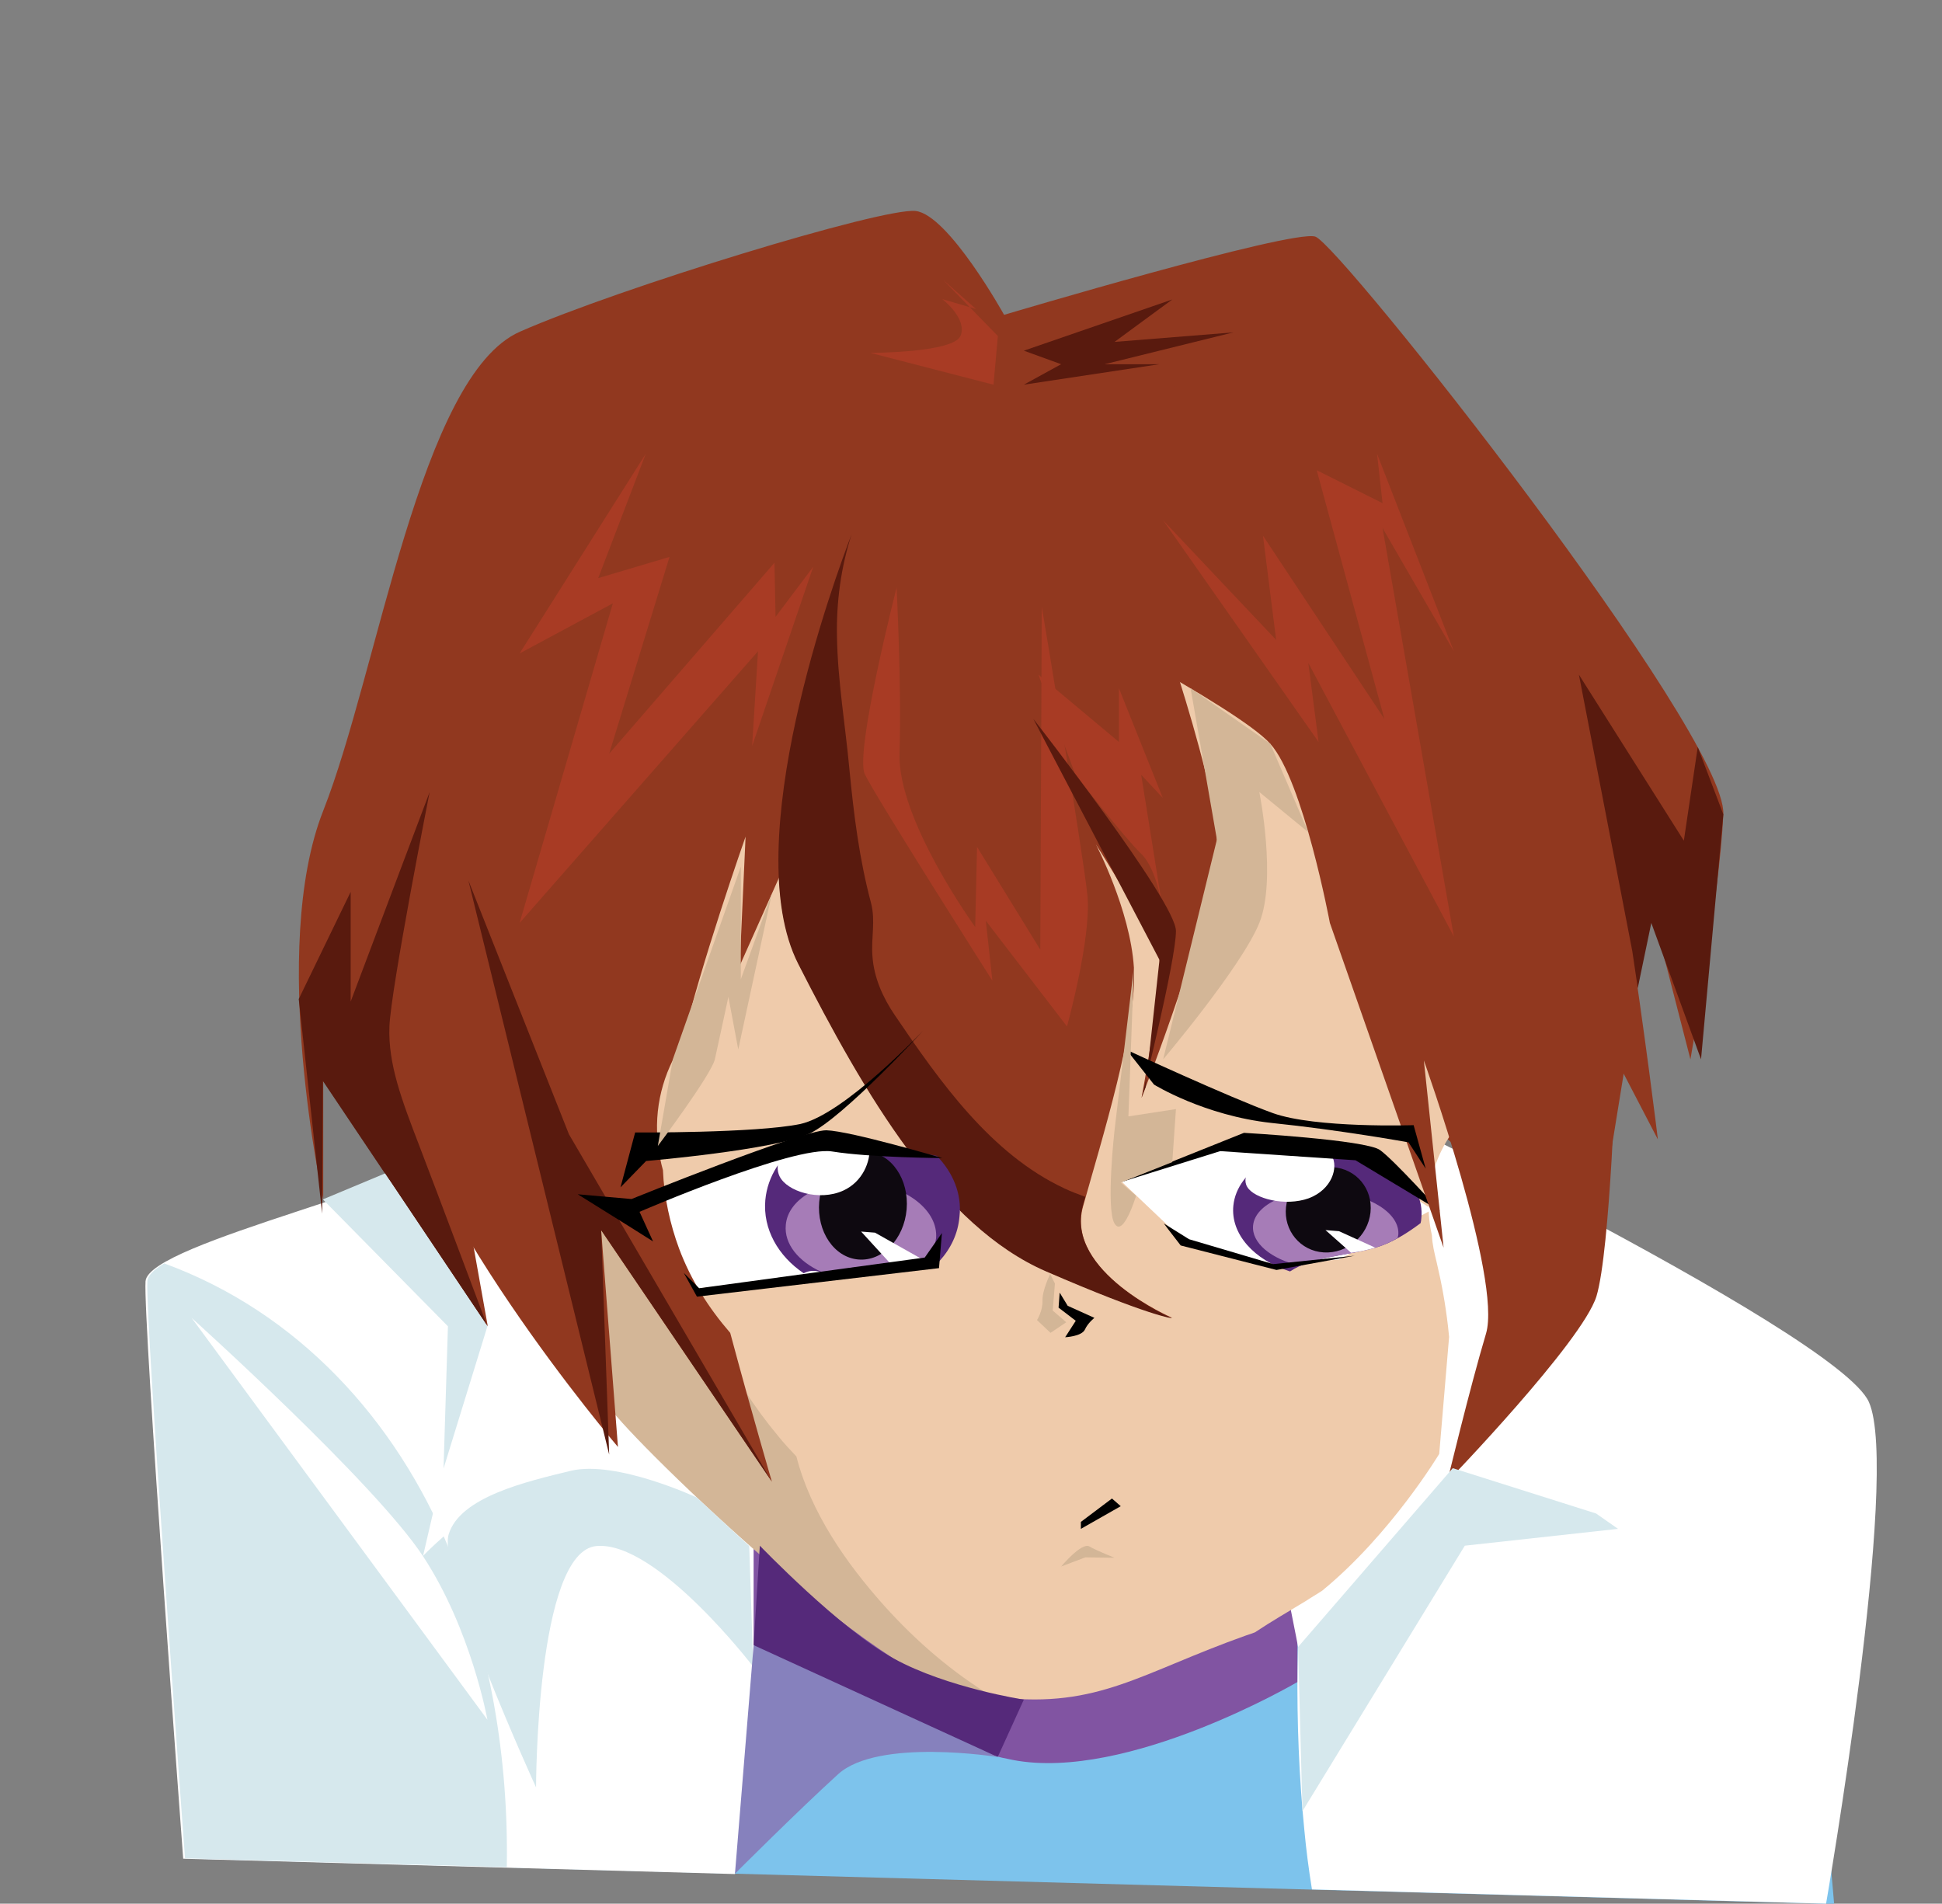 <?xml version="1.0" encoding="utf-8"?>
<!-- Generator: Adobe Illustrator 20.1.0, SVG Export Plug-In . SVG Version: 6.00 Build 0)  -->
<svg version="1.1" id="Layer_1" xmlns="http://www.w3.org/2000/svg" xmlns:xlink="http://www.w3.org/1999/xlink" x="0px" y="0px"
	 viewBox="0 0 531.1 520.6" style="enable-background:new 0 0 531.1 520.6;" xml:space="preserve">
<rect x="0" y="0" width="531.1" height="520.6" fill="#808080" stroke="none"/>
<style type="text/css">
	.st0{fill:#7DC3EC;}
	.st1{fill:#FFFFFF;}
	.st2{fill:#D6E8ED;}
	.st3{fill:#8154A2;}
	.st4{fill:#91381F;}
	.st5{fill:#EFCBAB;}
	.st6{fill:#D3B697;}
	.st7{fill:none;}
	.st8{fill:#55297A;}
	.st9{fill:#A67CB7;}
	.st10{fill:#0E0910;}
	.st11{fill:#591A0E;}
	.st12{fill:#A83B24;}
	.st13{fill:#8681BD;}
</style>
<g>
	<g>
		<path class="st0" d="M281.4,316.2c0,0-136.1-18.1-148.3-5.5s-74.1,91.3-74.8,102c-0.7,10.6-6,95.6-6,95.6l449.3,12.4
			c0,0-8-98.2-16.7-117.7S357.4,293.2,357.4,293.2L281.4,316.2z"/>
		<path class="st1" d="M511.1,383.4c-8.7-19.5-155.9-90.1-155.9-90.1l-76,23c0,0-136.1-18.1-148.3-5.5c-12.1,12.6-90.4,29-91.1,39.6
			s10.3,157.9,10.3,157.9l150.9,4.2c1.5-6.6,2.4-13.2,3.2-19.9c2.1-19,2.7-38.1,2.6-57.2c-0.1-14.1-0.9-28.6-5.1-42.1
			c-4.3-13.6-12.6-25-22.7-34.9c-3.2-3.1-0.8-7.4,2.5-8.3c-1.2-5.4,7.7-7.5,9.9-1.9c2.6,6.7,9.4,10.5,15.7,13
			c7.3,2.9,14.9,5.1,22.5,7.2c18.3,5.1,36.9,9,55.8,10.6c14.9,1.3,30.9,2.6,45.4-2c6.9-2.2,14.5-5.5,21.6-10c0.7-5,1.3-9.9,2-14.9
			c0.9-6.4,10.5-3.6,9.6,2.7c-0.2,1.4-0.4,2.7-0.6,4.1c9.5-8.3,16.7-18.8,17.4-30.8c0.4-6.4,10.4-6.4,10,0c-1,16.1-11,29.6-23,39.6
			c-2,1.6-4.1,3.2-6.2,4.7c-1.7,13.3-3.3,26.7-4.5,40c-2.6,29.3-3.3,58.7-0.4,87.9c0.5,5.4,1.2,10.9,2.1,16.4l140.6,3.9
			C499.4,520.6,519.8,402.8,511.1,383.4z"/>
		<path class="st2" d="M122.9,423.8c-14.7-35.7-41.6-65-78-78.3c-2.8,1.7-4.5,3.3-4.6,4.9C39.7,361,50.6,508.2,50.6,508.2l88,2.4
			C139.1,481,134.1,451.1,122.9,423.8z"/>
		<path class="st3" d="M206.1,417.6c0,0,50.4,41.1,69,45.4c18.6,4.3,79.8-26.7,79.8-26.7l-0.1,23.7c0,0-46.5,27.3-77.8,21.3
			s-70.9-31.5-70.9-31.5V417.6z"/>
	</g>
	<path class="st1" d="M206.1,417.6c0,0-25.8-16.6-47.6-15.6c-21.7,1-42.8,23.5-42.8,23.5s28.8-126,36.5-135.8
		C159.9,280,206.1,417.6,206.1,417.6z"/>
	<path class="st1" d="M355,450.4l42.3-48.8l29,7c0,0-10.9-29.5-23.6-48C390,342,384.3,324.4,368.3,321c-16-3.4-59.4,16.7-59.4,16.7
		s19.4,35.9,26.4,40.4C342.3,382.5,355,450.4,355,450.4z"/>
</g>
<path class="st4" d="M274.6,86.1c0,0,78.5-23.4,85.1-21.4c6.6,2,112.6,136,111.6,158s-9,67-9,67l-10.8-42l-16.1,99.2L338,259.7
	L153.1,337l-31.7-41.4l12,67.1l-45-67.1V328c0,0-15-68.3,0-106.3s26.5-119,53.8-131s99.2-34,108.2-33S274.6,86.1,274.6,86.1z"/>
<path class="st5" d="M343.2,446.4c4.5-3,9.2-5.7,13.8-8.5c1.5-1,3.1-1.9,4.6-2.9c18.8-15.4,32-37.4,32-37.4l2.7-32
	c-0.1-1-0.2-2-0.3-2.9c-0.7-6-1.7-11.6-3.1-17.5c-0.6-2.5-1.2-4.9-1.3-7.4c-2.7-11.8,0.7-23.7,9.1-32.3
	c-1.5-31.4-12.1-157.8-88.3-172.5c-87.1-16.8-113.5,13-135,17.2s-33.9,149-33.3,175.1c0.6,26.1,21.4,53.4,23.8,58.9
	c2.3,5.6,78.4,77,105.5,80c27.1,3,38.5-6.7,67.5-17C341.6,447,342.4,446.7,343.2,446.4z"/>
<path class="st6" d="M241.8,439.1c-10.3-11.5-20.1-25.5-24-40.8c-1.7-1.8-3.4-3.6-5-5.6c-13.1-15.7-21.9-34.3-27.6-53.8
	c-7.9-27-10.8-56.3-10.1-84.4c0.7-28.8,5.7-57.8,15.1-85c3.5-10.2,7.5-20.9,12.7-30.6c-11.2,4.8-19.2,9.7-26.6,11.3
	c-20.4,4.3-32.9,149.1-32.4,175.2c0.4,26.1,20.2,53.3,22.4,58.8c2.2,5.5,74.4,76.6,100.2,79.5c1.8,0.2,3.4,0.3,5.1,0.4
	C260.5,457.4,250.6,448.9,241.8,439.1z"/>
<path class="st1" d="M242,315.6c-12.4-1.9-24.6-1.6-36.9,0c-15,8-32.9,17.4-32.9,17.4l18.9,19.3l64.1-7.8l6.1-20.9
	C255.9,319.5,249.5,316.7,242,315.6z"/>
<polygon class="st1" points="324.4,339.9 306.7,323.1 336.5,313.6 370.3,316.5 391.7,330.8 366.1,344.5 347.6,345.5 "/>
<path class="st7" d="M361.6-70.5c0,0,13.5-27.5,42.8-25s28,17.5,28,17.5s-4.8,17.3-29,18S361.6-70.5,361.6-70.5z"/>
<path class="st7" d="M346.5,345.5c0,0-5.8,0.1-5.7-7.3s-2.8-16.3,0.8-19.7s7.3-7.1,7.3-7.1"/>
<polygon points="375.4,331.1 385.9,325.5 376,324.6 367.6,320.6 "/>
<path d="M289.8,353.5l-0.3,4.1l4.7,3.6l-2.9,4.5c0,0,4.5-0.2,5.4-2.1c0.8-1.8,2.6-3.2,2.6-3.2l-7.3-3.3L289.8,353.5z"/>
<path class="st6" d="M290.2,428.4c0,0,5.6-6.7,7.7-5.5c2.1,1.2,6.9,3.1,6.9,3.1l-8-0.1L290.2,428.4z"/>
<g>
	<path class="st8" d="M376.5,341.1c4.3-1.3,8.4-3.9,12-6.6c0.1-0.4,0.2-0.9,0.2-1.3c1.1-9.9-9.6-18.6-23.8-19.6s-26.6,6.2-27.6,16.1
		c-0.8,7.8,5.7,14.9,15.5,18C359.2,343.4,369.1,343.4,376.5,341.1z"/>
	<path class="st9" d="M376.5,341.1c2-0.6,3.9-1.5,5.7-2.5c0.1-0.3,0.1-0.5,0.2-0.8c0.6-5.9-7.7-11.2-18.7-12
		c-11-0.7-20.4,3.4-21,9.3c-0.5,4.8,4.9,9.2,12.9,11.1C361.8,343.4,370.1,343.1,376.5,341.1z"/>
	<path class="st10" d="M374.8,331.6c-0.7,6.4-6.4,11.3-12.8,10.9c-6.4-0.4-11-6-10.3-12.4s6.4-11.3,12.8-10.9
		C370.9,319.6,375.5,325.1,374.8,331.6z"/>
	<path class="st1" d="M341.1,324.6c1.9,3.2,10.4,5.4,16.8,3.1c6.4-2.4,8.2-8.5,6.3-11.7s-8.6-3.9-15-1.5
		C342.9,316.9,339.2,321.4,341.1,324.6z"/>
	<path class="st1" d="M376.1,341.2l-9.9-4.5l-3.7-0.3l7,6.2C371.9,342.3,374.1,341.8,376.1,341.2z"/>
</g>
<polyline points="318.3,334.6 319.5,336.2 322.9,340.6 349.1,347.3 370.5,343.4 348.2,345.7 325.2,338.9 "/>
<path class="st6" d="M288.5,351l-0.6,7.4l3.7,3.2l-4.3,2.9l-3.7-3.5c0,0,1.6-2.5,1.5-5.3c-0.1-2.8,2.1-7.3,2.1-7.3L288.5,351z"/>
<polygon points="295.6,418.1 306.5,411.9 304.1,409.8 295.6,416.2 "/>
<path d="M306.5,323.3l27.2-8.5l37,2.5l23.1,13.9c0,0-12.5-13.9-16.4-16.7s-37.2-4.7-37.2-4.7L306.5,323.3z"/>
<g>
	<path class="st4" d="M429.1,177.6c-10.4-19-57.8-78.3-71.9-76.7c-14.1,1.6-86.4,11.8-86.4,11.8s-85.8-26.3-107.5-4.4
		s-60.6,137.2-56.5,178.3c4.2,41.1,62.2,109.1,62.2,109.1l-4.6-59.3l46.7,68.8c0,0-5.5-18.7-11.4-40.7c-5.9-6.8-10.8-14.5-14-23.1
		c-2.4-6.5-4.1-14-4.4-21.4c-0.6-2.1-1-4.3-1.3-6.5c-1.3-10.6,1.4-20.1,6.6-28.2c4.8-21,17.3-56.5,17.3-56.5l-1.6,35.3l32-71.7
		l50-26.9c0,0,54.2,27.9,63.1,37.9c9,10,16.3,49,16.3,49l31.1,88.8l-5.4-51.2c0,0,21.4,59.9,17,74.7c-4.4,14.7-10.6,40.5-10.6,40.5
		s36.9-38.2,40.8-50.7c3.8-12.5,5.4-64.8,5.4-64.8l11.4,21.9C453.4,311.5,439.4,196.5,429.1,177.6z"/>
	<path class="st4" d="M233.6,144.4c0,0-33.4,83.2-15.2,119.1s39.3,71.8,67.8,84.1c28.4,12.3,34.4,12.8,34.4,12.8
		s-29.4-12.6-24.4-30.5s14.9-49.5,13.9-65.3s-10.4-33.7-10.4-33.7s16.4,25.8,17.4,31.6c1,5.8-4.9,37.7-4.9,37.7s20.8-52.8,20.6-70.6
		S312.2,155,312.2,155"/>
	<path class="st11" d="M296.1,329.8c0.2-0.8,0.5-1.7,0.7-2.5c-1.9-0.7-3.8-1.4-5.7-2.3c-20.1-9.4-34-29.1-46.4-47.4
		c-3.2-4.7-5.7-10.2-6.1-16.1c-0.4-5.1,0.9-9.6-0.4-14.6c-3.2-12-4.7-24.1-5.9-36.5c-1.1-12-3.2-24.1-3.4-36.2
		c-0.2-9.7,1.1-19.1,4-28.1c-4.5,11.7-31.3,84.6-14.6,117.5c18.2,35.8,39.3,71.8,67.8,84.1c28.4,12.3,34.4,12.8,34.4,12.8
		S291.2,347.7,296.1,329.8z"/>
	<polygon class="st12" points="176.6,124.1 142.1,178.7 167.6,165 142.1,252.4 207.3,178.1 205.7,204 222.4,155 212.1,168.7 
		211.8,153.9 166.6,206.1 183.1,152.3 163.6,158.1 	"/>
	<path class="st12" d="M294.1,211.9c0,0,13.6,17.4,18,21.6c4.4,4.2,5.9,15.3,5.9,15.3l-5.9-36.9l5.9,6.3l-12-30v14.7L284,184.5
		L294.1,211.9z"/>
	<path class="st12" d="M245.2,160.7c0,0-11.5,45-8.7,51s34.9,56.5,34.9,56.5l-1.8-16.4l22.2,28.9c0,0,6.7-24.1,5.6-35.8
		c-1.2-11.7-12.5-79-12.5-79l-0.4,93.8l-17.3-28.1l-0.5,21.9c0,0-21.3-29.3-20.7-47.5S245.2,160.7,245.2,160.7z"/>
	<polygon class="st12" points="318.1,142.3 360.6,202.9 357.8,181.3 397.6,256.1 378.1,144.4 397.6,178.1 376.6,124.1 378.1,137.6 
		360.1,128.6 378.6,196.6 345.4,146.5 349,175 	"/>
	<path class="st11" d="M312.2,300.2c0,0,9.4-37.5,9.4-45.6c0-8.1-39-58-39-58l34.5,65.9l-3.8,34.8"/>
	<polygon class="st11" points="211.1,405.2 155.6,310.2 128.1,240.8 166.6,397.8 164.4,336.4 	"/>
</g>
<path d="M315.6,296.6c0,0,13.7,8.5,32.2,10.5c18.6,1.9,37.4,5.3,37.4,5.3l4.7,7.2l-3.3-11.9c0,0-26.8,0.9-38.5-3.3
	c-11.7-4.2-40-17.3-40-17.3L315.6,296.6z"/>
<path d="M169.7,324.7l7-7.2c0,0,35.3-3,44.7-7.5c9.4-4.5,31.1-28.2,31.1-28.2s-21.6,23-33.7,25.6c-12.2,2.5-45.1,2.3-45.1,2.3
	L169.7,324.7z"/>
<g>
	<path class="st8" d="M256.2,316.1c-6.4-1.3-13.3-1.7-19.6-2.6c-5.8-0.8-11.6,0-17.2-1.3c-5.7,3.7-9.5,9.4-10.1,16
		c-0.7,7.9,3.5,15.3,10.5,20c1.3-0.7,2.9-0.9,4.7-0.3c5.3,1.8,10.8,0,16.1-1c4.9-0.9,9.9-1.5,14.9-1.9c0.5,0,1,0,1.4-0.1
		c3.1-3.4,5.1-7.5,5.5-12.2C263.1,326.5,260.6,320.6,256.2,316.1z"/>
	<path class="st9" d="M224.6,347.8c5.3,1.7,10.8,0,16.1-1c3.9-0.7,7.9-1.3,11.8-1.6c2-1.9,3.2-4.1,3.5-6.6c0.6-7.5-8-14.3-19.4-15.3
		c-11.3-1-21.1,4.3-21.7,11.7C214.4,340.2,218.4,345,224.6,347.8z"/>
	
		<ellipse transform="matrix(8.543487e-02 -0.996 0.996 8.543487e-02 -112.459 536.691)" class="st10" cx="236.1" cy="329.6" rx="14.8" ry="12"/>
	<path class="st1" d="M236.6,313.5c-6.5-0.9-13,0.3-19.3-2c-3.8,3.1-5.6,7.1-4.1,10.2c2,4.1,10.8,6.9,17.4,3.9
		c5.3-2.4,7.5-7.9,7.2-12C237.5,313.6,237,313.5,236.6,313.5z"/>
	<path class="st1" d="M253.5,345.1l-14.2-8l-3.8-0.3l8.6,9.4C247.2,345.7,250.4,345.3,253.5,345.1z"/>
</g>
<polygon points="187,348.1 190.6,354.6 256.8,346.8 257.6,337.2 252.9,343.9 191.2,352.3 "/>
<path d="M178.6,339.5l-3.7-8.1c0,0,42.1-18.2,52.7-16.5s30.1,1.8,30.1,1.8s-25.1-7.4-31.7-7.6c-6.6-0.1-53.3,18.8-53.3,18.8
	l-14.7-1.3l14.1,8.8L178.6,339.5z"/>
<path class="st11" d="M88.3,295.6l45,67.1c0,0-13.8-36.8-18.6-49.3c-4.8-12.5-8.6-22.4-8.2-32.7s11-64.1,11-64.1l-21.6,57.3v-30
	l-14.2,29.3l6.4,58.7L88.3,295.6z"/>
<polygon class="st11" points="446.4,260.1 431.8,184.5 460.5,229.9 464.3,204.3 471.3,222.7 465.2,289.7 451.6,252.4 447.9,270.2 
	"/>
<path class="st12" d="M272.9,91.9l-1.2,13.3l-33.7-8.7c0,0,22.9,0,24.7-4.7c1.9-4.7-5-10-5-10l9.2,2.7l-9-8L272.9,91.9z"/>
<polygon class="st11" points="280,105.2 290.2,99.6 280,95.9 320.6,81.9 304.8,93.5 337.3,90.9 302.1,99.6 317.1,99.6 "/>
<path class="st6" d="M211.1,244.3l-8.5,23.5v-30.8L184,289.7l-4.1,23.7c0,0,14.5-19.3,15.6-23.7c1-4.5,3.7-17.1,3.7-17.1l2.7,14.4
	L211.1,244.3z"/>
<path class="st6" d="M304.8,309.1c0,0-2.4,21.5,0,25.5c2.4,4,5.9-7.6,5.9-7.6l-4.2-3.6l14.1-5.6l1-14.5l-13,2l1.5-40.7L304.8,309.1z
	"/>
<path class="st6" d="M347.4,203.4l-21.8-15.2l7.2,41.4l-14.7,60.1c0,0,21.5-25.4,26.3-37.3c4.8-11.9,0-35.8,0-35.8l13.4,11
	L347.4,203.4z"/>
<path class="st2" d="M190.5,409.5c0,0-21.9-10.2-34.3-7.3c-12.4,3-30.4,7.2-33.5,17.4c-3.1,10.2,23.9,69.2,23.9,69.2s0-64.5,16.5-66
	s42.9,33,42.9,33l-1.1-33L190.5,409.5z"/>
<path class="st1" d="M52.4,360.4c0,0,50.1,45.1,63.3,65.2s17.6,44.7,17.6,44.7"/>
<path class="st1" d="M495.8,385.5c0,0-63.2,45.1-79.8,65.2s-22.2,44.7-22.2,44.7"/>
<polygon class="st2" points="105.3,320.9 133.3,362.7 121.3,401.6 122.5,362.7 88.3,328 "/>
<polygon class="st2" points="397.3,401.5 436.5,413.9 442.5,418.1 400.6,422.7 356.2,495.3 355,450.4 "/>
<path class="st8" d="M207.8,422.7c0,0,22.1,23,36.7,30.9c14.6,8,35.5,11.2,35.5,11.2l-7.1,15.6c0,0-37-10.9-47.6-16.3
	c-10.6-5.4-19.2-14.2-19.2-14.2L207.8,422.7z"/>
<path class="st13" d="M272.9,480.5c0,0-32.7-5.3-43.7,4.7S201,512.4,201,512.4l5.1-62.5L272.9,480.5z"/>
</svg>
